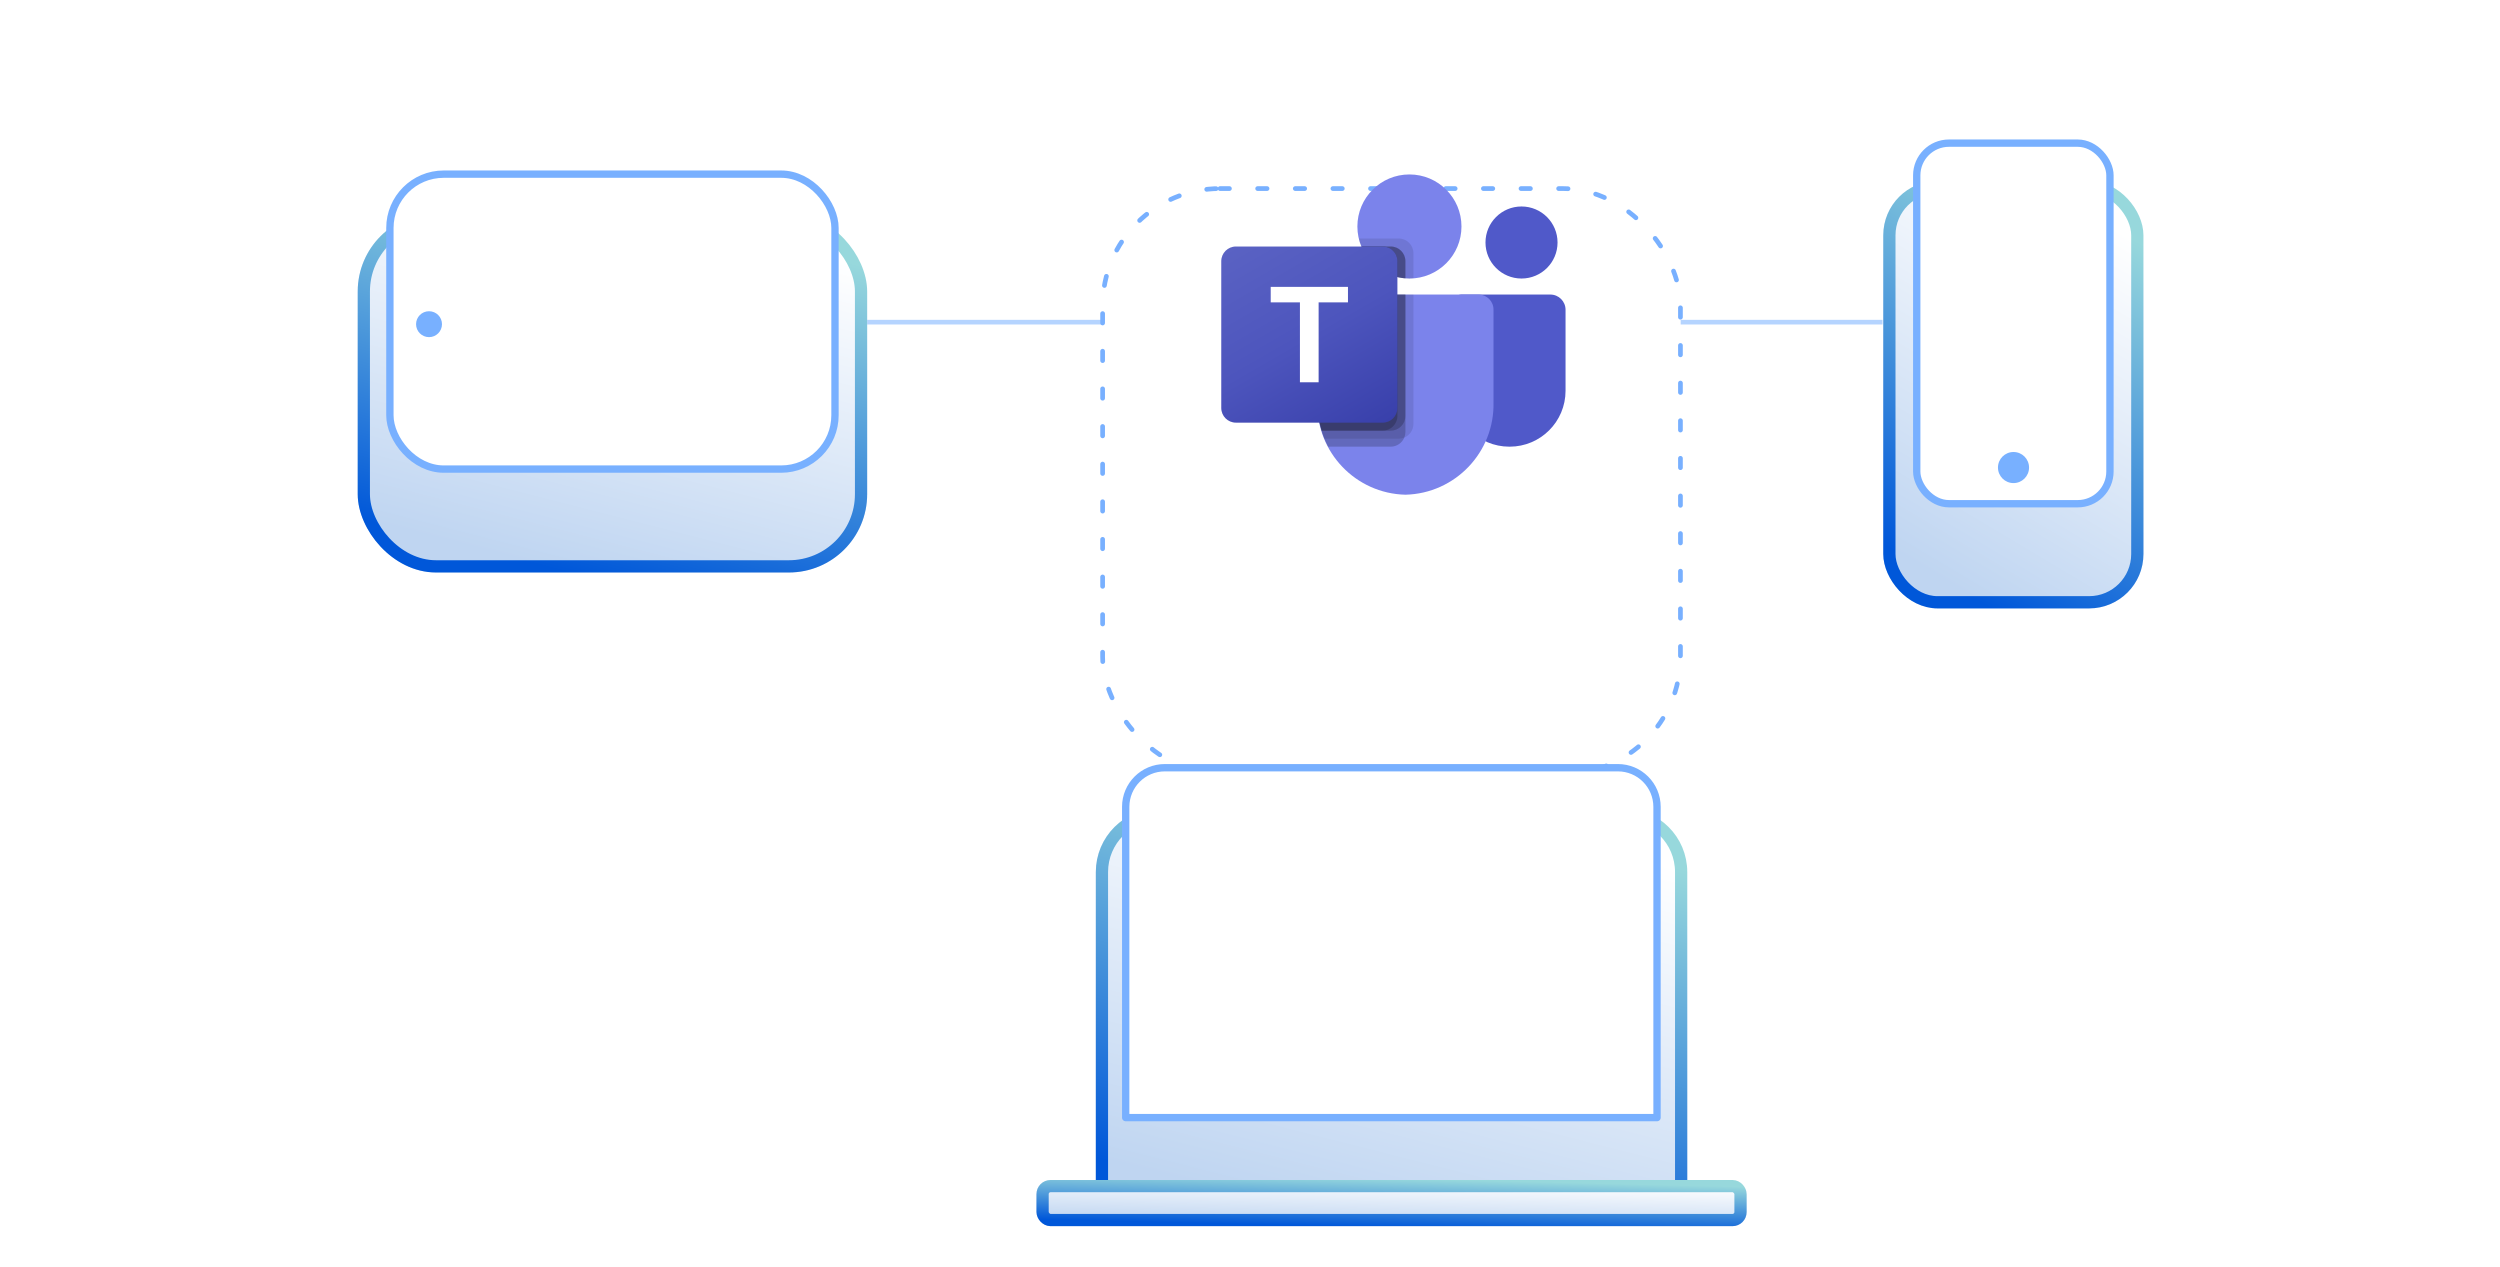<svg width="511" height="259" viewBox="0 0 511 259" fill="none" xmlns="http://www.w3.org/2000/svg">
<path d="M343.477 65.85H384.788" stroke="#B5D4FF" stroke-width="0.949"/>
<path d="M284.688 151.115L284.688 125.693" stroke="#B5D4FF" stroke-width="0.949"/>
<path d="M177.18 65.85L225.376 65.85" stroke="#B5D4FF" stroke-width="0.949"/>
<g filter="url(#filter0_dd_25916_141871)">
<rect x="73.117" y="29.02" width="104.13" height="73.439" rx="16" fill="url(#paint0_linear_25916_141871)"/>
<rect x="74.367" y="30.27" width="101.63" height="70.939" rx="14.75" stroke="url(#paint1_linear_25916_141871)" stroke-width="2.5"/>
</g>
<rect x="79.695" y="35.596" width="90.977" height="60.286" rx="11" fill="white" stroke="#78B0FF" stroke-width="1.5" stroke-linecap="round" stroke-linejoin="round"/>
<ellipse cx="87.693" cy="66.263" rx="2.65" ry="2.648" fill="#78B0FF"/>
<g filter="url(#filter1_dddd_25916_141871)">
<rect x="225.375" y="6" width="118.108" height="119.697" rx="24" fill="white"/>
<rect x="225.375" y="6" width="118.108" height="119.697" rx="24" stroke="#78B0FF" stroke-width="0.961" stroke-linecap="round" stroke-linejoin="round" stroke-dasharray="1.92 5.77"/>
</g>
<g clip-path="url(#clip0_25916_141871)">
<path d="M298.711 60.205H316.889C318.606 60.205 319.998 61.597 319.998 63.315V79.872C319.998 86.184 314.882 91.3 308.57 91.3H308.516C302.204 91.301 297.087 86.185 297.086 79.874C297.086 79.873 297.086 79.873 297.086 79.872V61.83C297.086 60.933 297.814 60.205 298.711 60.205Z" fill="#5059C9"/>
<path d="M310.997 56.932C315.065 56.932 318.362 53.635 318.362 49.568C318.362 45.5 315.065 42.203 310.997 42.203C306.93 42.203 303.633 45.5 303.633 49.568C303.633 53.635 306.93 56.932 310.997 56.932Z" fill="#5059C9"/>
<path d="M288.087 56.932C293.962 56.932 298.725 52.169 298.725 46.294C298.725 40.419 293.962 35.656 288.087 35.656C282.212 35.656 277.449 40.419 277.449 46.294C277.449 52.169 282.212 56.932 288.087 56.932Z" fill="#7B83EB"/>
<path d="M302.272 60.205H272.267C270.57 60.247 269.227 61.655 269.267 63.352V82.237C269.03 92.42 277.086 100.871 287.269 101.12C297.452 100.871 305.509 92.42 305.272 82.237V63.352C305.311 61.655 303.969 60.247 302.272 60.205Z" fill="#7B83EB"/>
<path opacity="0.1" d="M288.906 60.205V86.669C288.897 87.882 288.162 88.972 287.04 89.435C286.683 89.586 286.299 89.664 285.911 89.664H270.707C270.494 89.124 270.298 88.584 270.134 88.027C269.561 86.149 269.269 84.197 269.266 82.234V63.347C269.227 61.653 270.567 60.247 272.261 60.205H288.906Z" fill="black"/>
<path opacity="0.2" d="M287.269 60.205V88.305C287.269 88.693 287.191 89.077 287.04 89.435C286.578 90.557 285.488 91.292 284.274 91.3H271.476C271.198 90.76 270.936 90.22 270.707 89.664C270.478 89.107 270.298 88.584 270.134 88.027C269.561 86.149 269.269 84.197 269.266 82.234V63.347C269.227 61.653 270.567 60.247 272.261 60.205H287.269Z" fill="black"/>
<path opacity="0.2" d="M287.269 60.205V85.032C287.256 86.681 285.923 88.015 284.274 88.027H270.134C269.561 86.149 269.269 84.197 269.266 82.234V63.347C269.227 61.653 270.567 60.247 272.261 60.205H287.269Z" fill="black"/>
<path opacity="0.2" d="M285.632 60.205V85.032C285.62 86.681 284.286 88.015 282.637 88.027H270.134C269.561 86.149 269.269 84.197 269.266 82.234V63.347C269.227 61.653 270.567 60.247 272.261 60.205H285.632Z" fill="black"/>
<path opacity="0.1" d="M288.904 51.745V56.9C288.626 56.916 288.364 56.933 288.085 56.933C287.807 56.933 287.545 56.917 287.267 56.9C286.715 56.864 286.167 56.776 285.631 56.638C282.316 55.853 279.578 53.529 278.266 50.387C278.04 49.859 277.865 49.311 277.742 48.75H285.909C287.56 48.756 288.897 50.093 288.904 51.745Z" fill="black"/>
<path opacity="0.2" d="M287.267 53.38V56.898C286.714 56.862 286.167 56.774 285.63 56.636C282.316 55.852 279.578 53.528 278.266 50.385H284.272C285.923 50.391 287.261 51.728 287.267 53.38Z" fill="black"/>
<path opacity="0.2" d="M287.267 53.38V56.898C286.714 56.862 286.167 56.774 285.63 56.636C282.316 55.852 279.578 53.528 278.266 50.385H284.272C285.923 50.391 287.261 51.728 287.267 53.38Z" fill="black"/>
<path opacity="0.2" d="M285.63 53.38V56.636C282.316 55.852 279.578 53.528 278.266 50.385H282.635C284.287 50.391 285.624 51.728 285.63 53.38Z" fill="black"/>
<path d="M252.625 50.385H282.63C284.287 50.385 285.63 51.728 285.63 53.385V83.39C285.63 85.047 284.287 86.39 282.63 86.39H252.625C250.968 86.39 249.625 85.047 249.625 83.39V53.385C249.625 51.728 250.968 50.385 252.625 50.385Z" fill="url(#paint2_linear_25916_141871)"/>
<path d="M275.524 61.805H269.526V78.138H265.705V61.805H259.734V58.637H275.524V61.805Z" fill="white"/>
</g>
<g filter="url(#filter2_dd_25916_141871)">
<path d="M223.988 163.686C223.988 156.506 229.809 150.686 236.988 150.686H331.876C339.056 150.686 344.876 156.506 344.876 163.686V234.781H223.988V163.686Z" fill="url(#paint3_linear_25916_141871)"/>
<path d="M236.988 151.936H331.876C338.365 151.936 343.626 157.196 343.626 163.686V233.531H225.238V163.686C225.238 157.196 230.499 151.936 236.988 151.936Z" stroke="url(#paint4_linear_25916_141871)" stroke-width="2.5"/>
</g>
<path d="M230.094 164.92C230.094 160.502 233.675 156.92 238.094 156.92H330.696C335.114 156.92 338.696 160.502 338.696 164.92V228.438H230.094V164.92Z" fill="white" stroke="#78B0FF" stroke-width="1.5" stroke-linecap="round" stroke-linejoin="round"/>
<g filter="url(#filter3_dd_25916_141871)">
<rect x="211.855" y="226.635" width="145.155" height="9.437" rx="2.88" fill="url(#paint5_linear_25916_141871)"/>
<rect x="213.105" y="227.885" width="142.655" height="6.937" rx="1.63" stroke="url(#paint6_linear_25916_141871)" stroke-width="2.5"/>
</g>
<g filter="url(#filter4_dd_25916_141871)">
<rect x="384.941" y="22.418" width="53.176" height="87.383" rx="11.108" fill="url(#paint7_linear_25916_141871)"/>
<rect x="386.191" y="23.668" width="50.676" height="84.883" rx="9.858" stroke="url(#paint8_linear_25916_141871)" stroke-width="2.5"/>
</g>
<rect x="391.781" y="29.26" width="39.493" height="73.7" rx="6.583" fill="white" stroke="#78B0FF" stroke-width="1.5" stroke-linecap="round" stroke-linejoin="round"/>
<circle cx="411.561" cy="95.566" r="3.178" fill="#78B0FF"/>
<defs>
<filter id="filter0_dd_25916_141871" x="61.797" y="25.785" width="126.769" height="99.314" filterUnits="userSpaceOnUse" color-interpolation-filters="sRGB">
<feFlood flood-opacity="0" result="BackgroundImageFix"/>
<feColorMatrix in="SourceAlpha" type="matrix" values="0 0 0 0 0 0 0 0 0 0 0 0 0 0 0 0 0 0 127 0" result="hardAlpha"/>
<feOffset dy="3.234"/>
<feGaussianBlur stdDeviation="3.234"/>
<feColorMatrix type="matrix" values="0 0 0 0 0.082 0 0 0 0 0.098 0 0 0 0 0.145 0 0 0 0.05 0"/>
<feBlend mode="normal" in2="BackgroundImageFix" result="effect1_dropShadow_25916_141871"/>
<feColorMatrix in="SourceAlpha" type="matrix" values="0 0 0 0 0 0 0 0 0 0 0 0 0 0 0 0 0 0 127 0" result="hardAlpha"/>
<feOffset dy="11.32"/>
<feGaussianBlur stdDeviation="5.66"/>
<feColorMatrix type="matrix" values="0 0 0 0 0.082 0 0 0 0 0.098 0 0 0 0 0.145 0 0 0 0.04 0"/>
<feBlend mode="normal" in2="effect1_dropShadow_25916_141871" result="effect2_dropShadow_25916_141871"/>
<feBlend mode="normal" in="SourceGraphic" in2="effect2_dropShadow_25916_141871" result="shape"/>
</filter>
<filter id="filter1_dddd_25916_141871" x="209.526" y="0.22" width="149.807" height="152.866" filterUnits="userSpaceOnUse" color-interpolation-filters="sRGB">
<feFlood flood-opacity="0" result="BackgroundImageFix"/>
<feColorMatrix in="SourceAlpha" type="matrix" values="0 0 0 0 0 0 0 0 0 0 0 0 0 0 0 0 0 0 127 0" result="hardAlpha"/>
<feOffset dy="3.844"/>
<feGaussianBlur stdDeviation="3.844"/>
<feColorMatrix type="matrix" values="0 0 0 0 0.082 0 0 0 0 0.098 0 0 0 0 0.145 0 0 0 0.05 0"/>
<feBlend mode="normal" in2="BackgroundImageFix" result="effect1_dropShadow_25916_141871"/>
<feColorMatrix in="SourceAlpha" type="matrix" values="0 0 0 0 0 0 0 0 0 0 0 0 0 0 0 0 0 0 127 0" result="hardAlpha"/>
<feOffset dy="13.454"/>
<feGaussianBlur stdDeviation="6.727"/>
<feColorMatrix type="matrix" values="0 0 0 0 0.082 0 0 0 0 0.098 0 0 0 0 0.145 0 0 0 0.04 0"/>
<feBlend mode="normal" in2="effect1_dropShadow_25916_141871" result="effect2_dropShadow_25916_141871"/>
<feColorMatrix in="SourceAlpha" type="matrix" values="0 0 0 0 0 0 0 0 0 0 0 0 0 0 0 0 0 0 127 0" result="hardAlpha"/>
<feMorphology radius="5.123" operator="erode" in="SourceAlpha" result="effect3_dropShadow_25916_141871"/>
<feOffset dy="10.246"/>
<feGaussianBlur stdDeviation="10.246"/>
<feComposite in2="hardAlpha" operator="out"/>
<feColorMatrix type="matrix" values="0 0 0 0 0.063 0 0 0 0 0.094 0 0 0 0 0.157 0 0 0 0.08 0"/>
<feBlend mode="normal" in2="effect2_dropShadow_25916_141871" result="effect3_dropShadow_25916_141871"/>
<feColorMatrix in="SourceAlpha" type="matrix" values="0 0 0 0 0 0 0 0 0 0 0 0 0 0 0 0 0 0 127 0" result="hardAlpha"/>
<feOffset dy="5"/>
<feGaussianBlur stdDeviation="5.15"/>
<feComposite in2="hardAlpha" operator="out"/>
<feColorMatrix type="matrix" values="0 0 0 0 0.063 0 0 0 0 0.094 0 0 0 0 0.157 0 0 0 0.06 0"/>
<feBlend mode="normal" in2="effect3_dropShadow_25916_141871" result="effect4_dropShadow_25916_141871"/>
<feBlend mode="normal" in="SourceGraphic" in2="effect4_dropShadow_25916_141871" result="shape"/>
</filter>
<filter id="filter2_dd_25916_141871" x="212.668" y="147.451" width="143.527" height="109.97" filterUnits="userSpaceOnUse" color-interpolation-filters="sRGB">
<feFlood flood-opacity="0" result="BackgroundImageFix"/>
<feColorMatrix in="SourceAlpha" type="matrix" values="0 0 0 0 0 0 0 0 0 0 0 0 0 0 0 0 0 0 127 0" result="hardAlpha"/>
<feOffset dy="3.234"/>
<feGaussianBlur stdDeviation="3.234"/>
<feColorMatrix type="matrix" values="0 0 0 0 0.082 0 0 0 0 0.098 0 0 0 0 0.145 0 0 0 0.05 0"/>
<feBlend mode="normal" in2="BackgroundImageFix" result="effect1_dropShadow_25916_141871"/>
<feColorMatrix in="SourceAlpha" type="matrix" values="0 0 0 0 0 0 0 0 0 0 0 0 0 0 0 0 0 0 127 0" result="hardAlpha"/>
<feOffset dy="11.32"/>
<feGaussianBlur stdDeviation="5.66"/>
<feColorMatrix type="matrix" values="0 0 0 0 0.082 0 0 0 0 0.098 0 0 0 0 0.145 0 0 0 0.04 0"/>
<feBlend mode="normal" in2="effect1_dropShadow_25916_141871" result="effect2_dropShadow_25916_141871"/>
<feBlend mode="normal" in="SourceGraphic" in2="effect2_dropShadow_25916_141871" result="shape"/>
</filter>
<filter id="filter3_dd_25916_141871" x="200.535" y="223.4" width="167.797" height="35.312" filterUnits="userSpaceOnUse" color-interpolation-filters="sRGB">
<feFlood flood-opacity="0" result="BackgroundImageFix"/>
<feColorMatrix in="SourceAlpha" type="matrix" values="0 0 0 0 0 0 0 0 0 0 0 0 0 0 0 0 0 0 127 0" result="hardAlpha"/>
<feOffset dy="3.234"/>
<feGaussianBlur stdDeviation="3.234"/>
<feColorMatrix type="matrix" values="0 0 0 0 0.082 0 0 0 0 0.098 0 0 0 0 0.145 0 0 0 0.05 0"/>
<feBlend mode="normal" in2="BackgroundImageFix" result="effect1_dropShadow_25916_141871"/>
<feColorMatrix in="SourceAlpha" type="matrix" values="0 0 0 0 0 0 0 0 0 0 0 0 0 0 0 0 0 0 127 0" result="hardAlpha"/>
<feOffset dy="11.32"/>
<feGaussianBlur stdDeviation="5.66"/>
<feColorMatrix type="matrix" values="0 0 0 0 0.082 0 0 0 0 0.098 0 0 0 0 0.145 0 0 0 0.04 0"/>
<feBlend mode="normal" in2="effect1_dropShadow_25916_141871" result="effect2_dropShadow_25916_141871"/>
<feBlend mode="normal" in="SourceGraphic" in2="effect2_dropShadow_25916_141871" result="shape"/>
</filter>
<filter id="filter4_dd_25916_141871" x="373.621" y="19.184" width="75.816" height="113.258" filterUnits="userSpaceOnUse" color-interpolation-filters="sRGB">
<feFlood flood-opacity="0" result="BackgroundImageFix"/>
<feColorMatrix in="SourceAlpha" type="matrix" values="0 0 0 0 0 0 0 0 0 0 0 0 0 0 0 0 0 0 127 0" result="hardAlpha"/>
<feOffset dy="3.234"/>
<feGaussianBlur stdDeviation="3.234"/>
<feColorMatrix type="matrix" values="0 0 0 0 0.082 0 0 0 0 0.098 0 0 0 0 0.145 0 0 0 0.05 0"/>
<feBlend mode="normal" in2="BackgroundImageFix" result="effect1_dropShadow_25916_141871"/>
<feColorMatrix in="SourceAlpha" type="matrix" values="0 0 0 0 0 0 0 0 0 0 0 0 0 0 0 0 0 0 127 0" result="hardAlpha"/>
<feOffset dy="11.32"/>
<feGaussianBlur stdDeviation="5.66"/>
<feColorMatrix type="matrix" values="0 0 0 0 0.082 0 0 0 0 0.098 0 0 0 0 0.145 0 0 0 0.04 0"/>
<feBlend mode="normal" in2="effect1_dropShadow_25916_141871" result="effect2_dropShadow_25916_141871"/>
<feBlend mode="normal" in="SourceGraphic" in2="effect2_dropShadow_25916_141871" result="shape"/>
</filter>
<linearGradient id="paint0_linear_25916_141871" x1="142.948" y1="31.235" x2="124.177" y2="104.537" gradientUnits="userSpaceOnUse">
<stop stop-color="white"/>
<stop offset="1" stop-color="#BFD5F1"/>
</linearGradient>
<linearGradient id="paint1_linear_25916_141871" x1="142.948" y1="31.235" x2="124.177" y2="104.537" gradientUnits="userSpaceOnUse">
<stop stop-color="#97D8DC"/>
<stop offset="1" stop-color="#0057D9"/>
</linearGradient>
<linearGradient id="paint2_linear_25916_141871" x1="255.88" y1="48.041" x2="279.375" y2="88.734" gradientUnits="userSpaceOnUse">
<stop stop-color="#5A62C3"/>
<stop offset="0.5" stop-color="#4D55BD"/>
<stop offset="1" stop-color="#3940AB"/>
</linearGradient>
<linearGradient id="paint3_linear_25916_141871" x1="305.057" y1="153.222" x2="283.82" y2="237.301" gradientUnits="userSpaceOnUse">
<stop stop-color="white"/>
<stop offset="1" stop-color="#BFD5F1"/>
</linearGradient>
<linearGradient id="paint4_linear_25916_141871" x1="305.057" y1="153.222" x2="283.82" y2="237.301" gradientUnits="userSpaceOnUse">
<stop stop-color="#97D8DC"/>
<stop offset="1" stop-color="#0057D9"/>
</linearGradient>
<linearGradient id="paint5_linear_25916_141871" x1="309.198" y1="226.919" x2="308.961" y2="236.951" gradientUnits="userSpaceOnUse">
<stop stop-color="white"/>
<stop offset="1" stop-color="#BFD5F1"/>
</linearGradient>
<linearGradient id="paint6_linear_25916_141871" x1="309.198" y1="226.919" x2="308.961" y2="236.951" gradientUnits="userSpaceOnUse">
<stop stop-color="#97D8DC"/>
<stop offset="1" stop-color="#0057D9"/>
</linearGradient>
<linearGradient id="paint7_linear_25916_141871" x1="420.602" y1="25.054" x2="379.707" y2="93.593" gradientUnits="userSpaceOnUse">
<stop stop-color="white"/>
<stop offset="1" stop-color="#BFD5F1"/>
</linearGradient>
<linearGradient id="paint8_linear_25916_141871" x1="420.602" y1="25.054" x2="379.707" y2="93.593" gradientUnits="userSpaceOnUse">
<stop stop-color="#97D8DC"/>
<stop offset="1" stop-color="#0057D9"/>
</linearGradient>
<clipPath id="clip0_25916_141871">
<rect width="70.373" height="65.464" fill="white" transform="translate(249.625 35.654)"/>
</clipPath>
</defs>
</svg>
